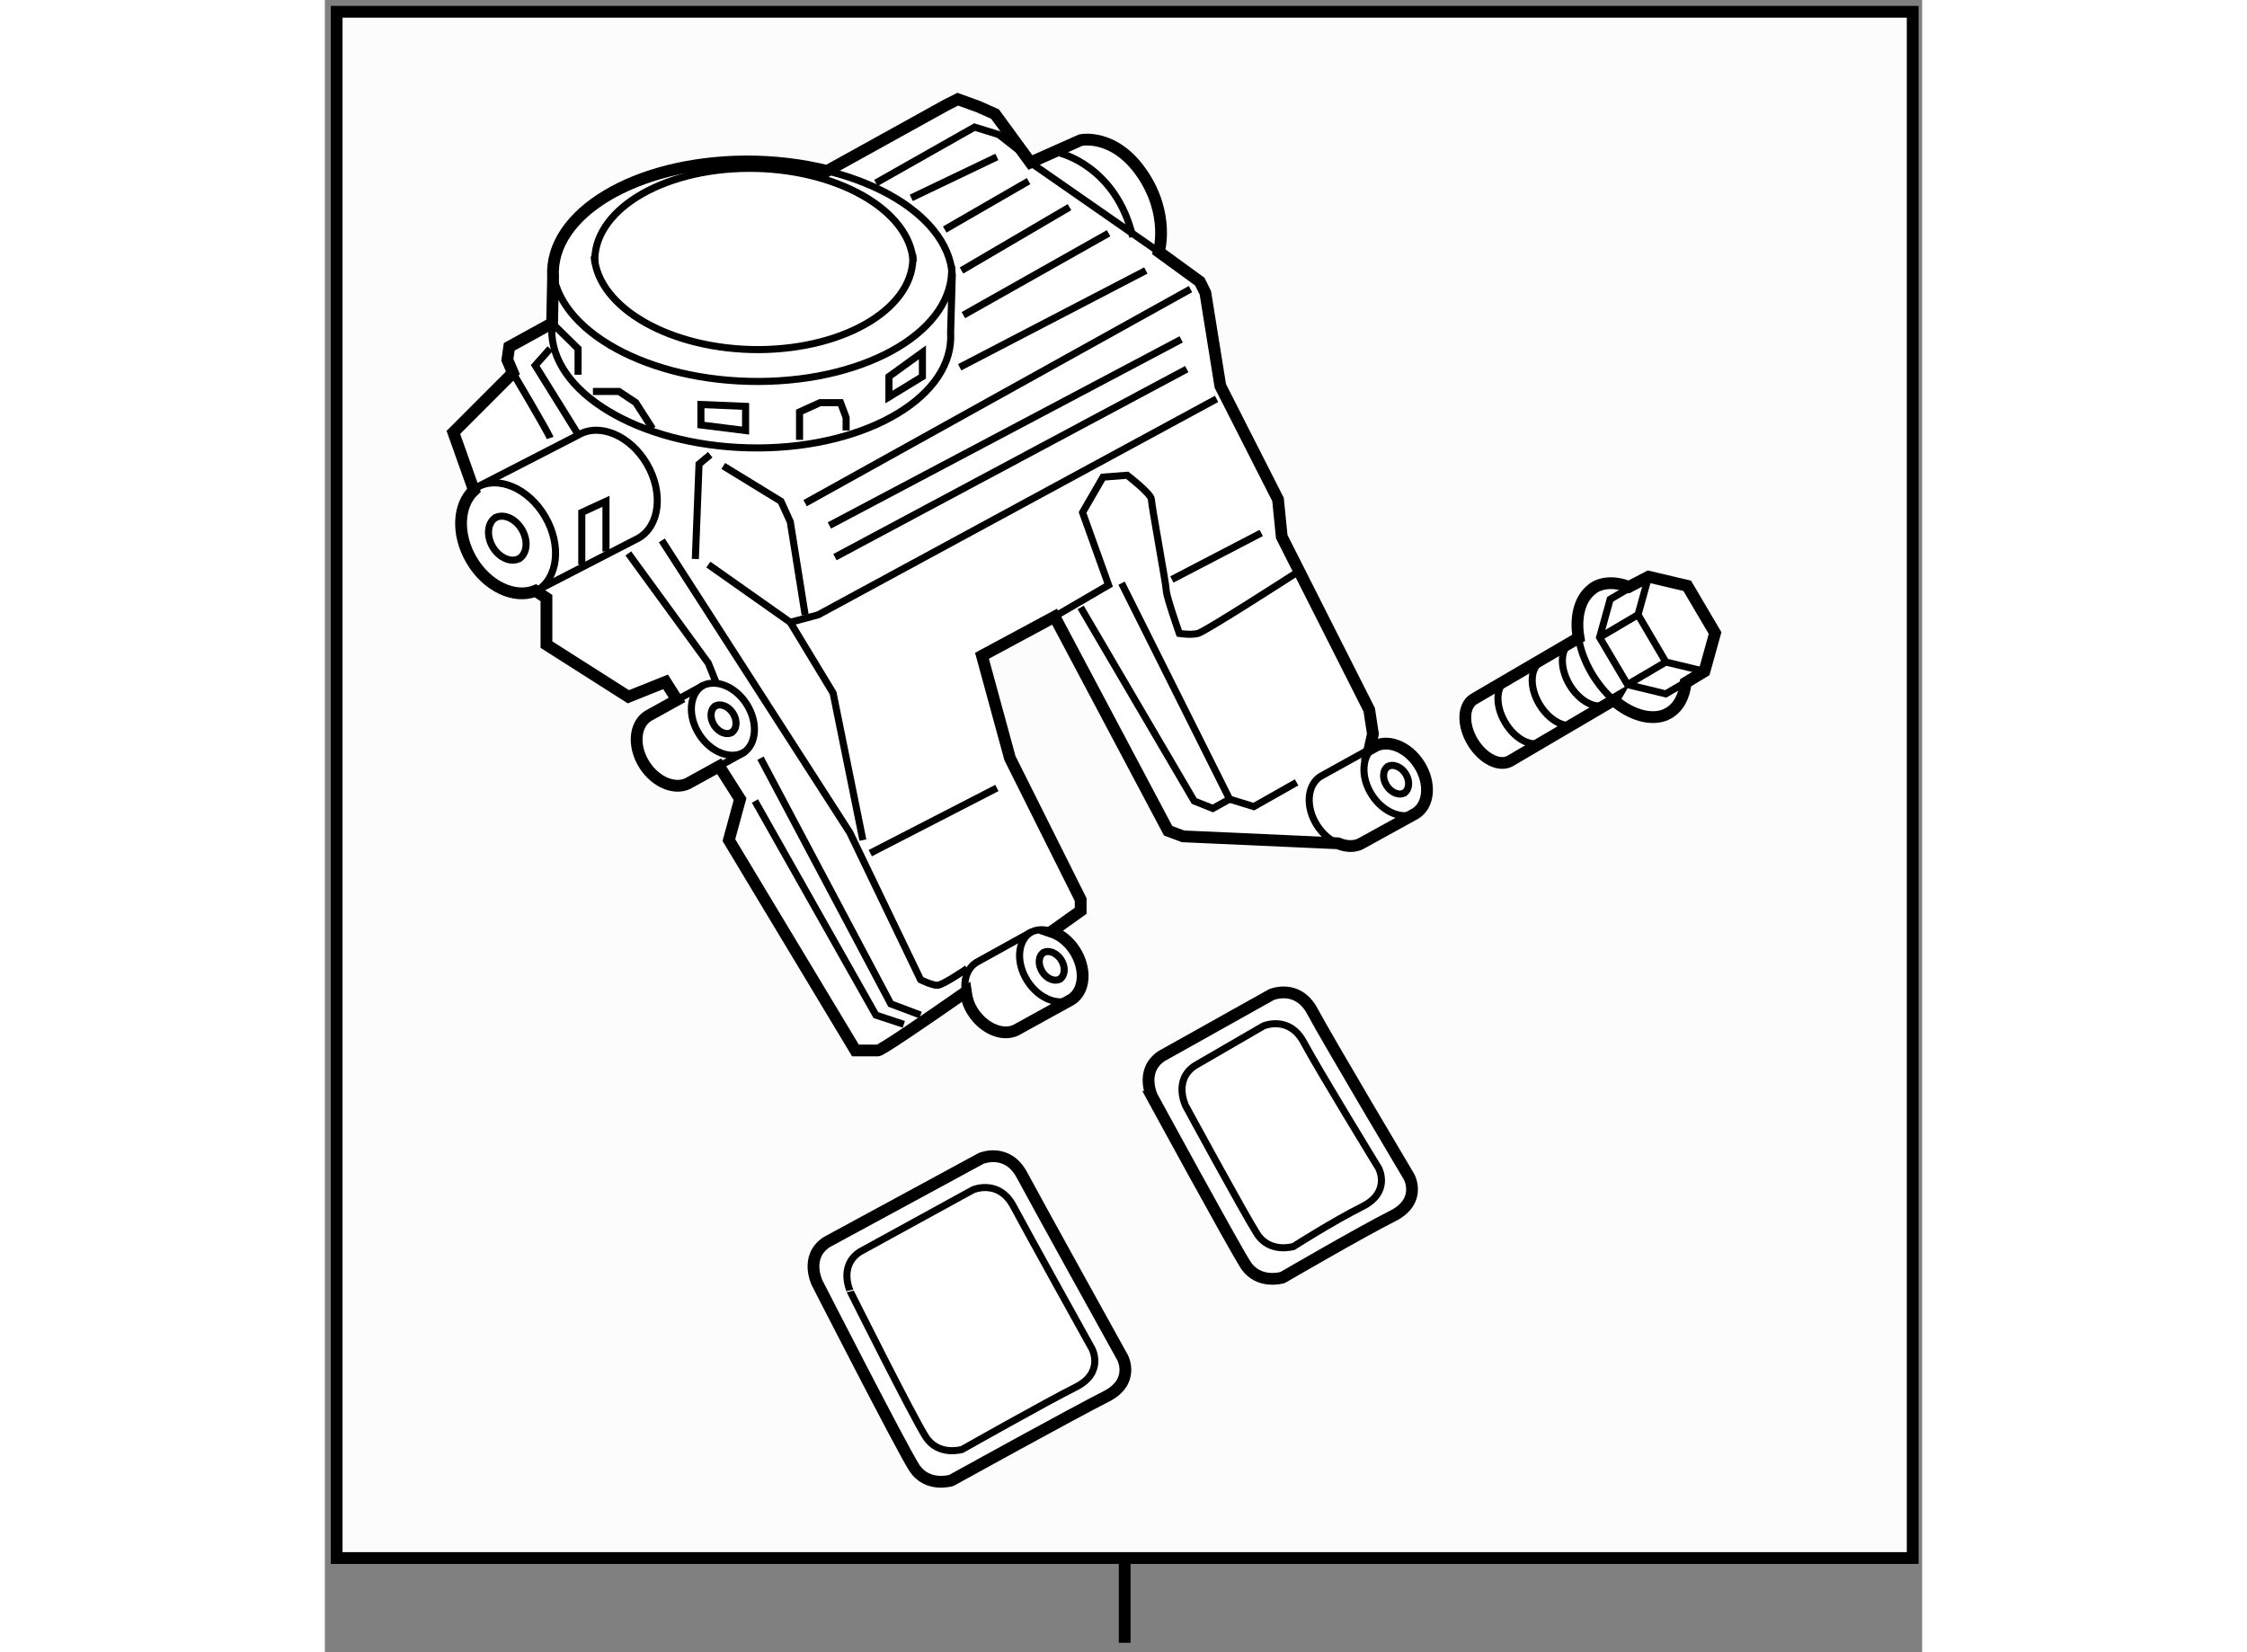 <?xml version="1.0" encoding="utf-8"?>
<!-- Generator: Adobe Illustrator 15.1.0, SVG Export Plug-In . SVG Version: 6.00 Build 0)  -->
<!DOCTYPE svg PUBLIC "-//W3C//DTD SVG 1.1//EN" "http://www.w3.org/Graphics/SVG/1.1/DTD/svg11.dtd">
<svg version="1.1" xmlns="http://www.w3.org/2000/svg" xmlns:xlink="http://www.w3.org/1999/xlink" x="0px" y="0px" width="244.8px"
	 height="180px" viewBox="90.532 48.583 67.737 70.067" enable-background="new 0 0 244.8 180" xml:space="preserve">
	
<rect x="90.532" y="48.583" width="67.737" height="70.067" fill="#808080" stroke="none"/>
	
<g><rect x="91.032" y="49.083" fill="#FCFCFC" stroke="#000000" stroke-width="0.5" width="66.837" height="65.573"></rect><line fill="none" stroke="#000000" stroke-width="0.5" x1="124.451" y1="114.869" x2="124.451" y2="118.25"></line></g><g><path fill="#FFFFFF" stroke="#000000" stroke-width="0.5" d="M136.94,81.005c-0.494-0.775-1.367-1.105-1.944-0.736l-0.162,0.089
				l0.144-0.647l-0.157-1.026l-3.71-7.342l-0.158-1.579l-2.447-4.815L127.872,61l-0.236-0.474l-1.736-1.264
				c0,0,0.474-1.578-0.71-3.314c-1.185-1.737-2.605-1.422-2.605-1.422l-2.132,0.948l-1.5-2.053l-0.71-0.316l-0.868-0.315
				l-0.474,0.237l-5.069,2.807c-1.066-0.264-2.237-0.41-3.461-0.405c-4.671,0.027-8.322,2.219-8.161,4.899l-0.04,1.96l-1.82,1.002
				l-0.079,0.552l0.236,0.553l-2.525,2.526l0.872,2.452c-0.672,0.622-0.743,1.862-0.11,2.949c0.658,1.129,1.835,1.674,2.721,1.315
				l0.464,0.31v1.973l3.475,2.211l1.578-0.632l0.485,0.764l-1.231,0.683c-0.579,0.371-0.645,1.298-0.149,2.074
				c0.495,0.774,1.366,1.105,1.941,0.734l1.227-0.676l0.885,1.395l-0.474,1.736l5.368,8.922c0,0,0.632,0,0.947,0
				c0.141,0,1.865-1.178,3.733-2.479c0.039,0.274,0.119,0.557,0.291,0.826c0.495,0.774,1.366,1.104,1.941,0.733l2.243-1.238
				c0.576-0.369,0.644-1.297,0.148-2.073c-0.259-0.407-0.623-0.683-0.993-0.807c0.746-0.53,1.241-0.884,1.241-0.884v-0.474
				l-2.999-5.999l-1.186-4.343l3.079-1.657l4.815,9.078l0.632,0.237l6.567,0.295c0.368,0.156,0.752,0.166,1.056-0.03l2.244-1.238
				C137.369,82.709,137.435,81.781,136.94,81.005z"></path><path fill="none" stroke="#000000" stroke-width="0.3" d="M99.521,73.634c0.9-0.523,1.06-1.93,0.354-3.138
					c-0.703-1.209-2.005-1.763-2.905-1.239"></path><path fill="none" stroke="#000000" stroke-width="0.3" d="M98.75,72.29c0.356-0.209,0.42-0.768,0.14-1.247
					c-0.278-0.479-0.796-0.7-1.153-0.492"></path><path fill="none" stroke="#000000" stroke-width="0.3" d="M97.787,70.523c-0.356,0.207-0.42,0.767-0.142,1.245
					c0.281,0.481,0.798,0.7,1.153,0.49"></path><path fill="none" stroke="#000000" stroke-width="0.3" d="M100.19,59.949c0.162,2.68,4.086,4.833,8.765,4.811
					c4.671-0.023,8.319-2.221,8.154-4.9"></path><path fill="none" stroke="#000000" stroke-width="0.3" d="M101.954,59.447c0.153,2.209,3.275,3.979,7.003,3.962
					c3.722-0.026,6.641-1.826,6.508-4.035"></path><path fill="none" stroke="#000000" stroke-width="0.3" d="M115.483,59.686c-0.133-2.204-3.273-3.979-6.987-3.964
					c-3.747,0.021-6.647,1.839-6.513,4.042"></path><path fill="none" stroke="#000000" stroke-width="0.3" d="M106.556,77.653c-0.578,0.367-0.646,1.297-0.149,2.072
					c0.495,0.777,1.366,1.104,1.943,0.736"></path><path fill="none" stroke="#000000" stroke-width="0.3" d="M107.098,78.517c-0.229,0.147-0.255,0.515-0.058,0.824
					c0.196,0.308,0.541,0.438,0.771,0.292"></path><path fill="none" stroke="#000000" stroke-width="0.3" d="M107.777,79.652c0.229-0.146,0.258-0.516,0.062-0.822
					c-0.198-0.309-0.544-0.438-0.774-0.292"></path><path fill="none" stroke="#000000" stroke-width="0.3" d="M120.475,88.111c-0.578,0.367-0.646,1.296-0.148,2.072
					c0.493,0.777,1.365,1.104,1.941,0.736"></path><path fill="none" stroke="#000000" stroke-width="0.3" d="M121.016,88.975c-0.229,0.147-0.254,0.515-0.056,0.824
					c0.195,0.307,0.54,0.438,0.77,0.29"></path><path fill="none" stroke="#000000" stroke-width="0.3" d="M121.696,90.11c0.229-0.146,0.257-0.517,0.061-0.822
					c-0.198-0.309-0.544-0.438-0.774-0.293"></path><path fill="none" stroke="#000000" stroke-width="0.3" d="M135.079,80.217c-0.578,0.367-0.646,1.296-0.149,2.072
					c0.495,0.777,1.365,1.104,1.943,0.736"></path><path fill="none" stroke="#000000" stroke-width="0.3" d="M135.621,81.08c-0.229,0.147-0.255,0.515-0.058,0.824
					c0.196,0.307,0.541,0.438,0.771,0.291"></path><path fill="none" stroke="#000000" stroke-width="0.3" d="M136.3,82.216c0.229-0.146,0.259-0.517,0.063-0.822
					c-0.198-0.309-0.544-0.438-0.774-0.293"></path><path fill="none" stroke="#000000" stroke-width="0.3" d="M97.097,69.183c-0.899,0.526-1.058,1.932-0.354,3.14
				c0.705,1.208,2.006,1.762,2.906,1.239l4.187-2.161c0.9-0.524,1.059-1.928,0.355-3.138c-0.703-1.208-2.007-1.762-2.905-1.235
				L97.097,69.183z"></path><path fill="none" stroke="#000000" stroke-width="0.3" d="M117.14,60.237c-0.177-2.678-4.101-4.83-8.77-4.809
				c-4.671,0.027-8.322,2.219-8.161,4.899l-0.051,2.444c0.171,2.678,4.093,4.826,8.763,4.808c4.67-0.023,8.319-2.222,8.148-4.898
				L117.14,60.237z"></path><path fill="none" stroke="#000000" stroke-width="0.3" d="M108.27,80.515c0.576-0.369,0.642-1.297,0.148-2.073
				c-0.495-0.775-1.368-1.105-1.945-0.736l-2.239,1.24c-0.579,0.371-0.645,1.298-0.149,2.074c0.495,0.774,1.366,1.105,1.941,0.734
				L108.27,80.515z"></path><path fill="none" stroke="#000000" stroke-width="0.3" d="M122.188,90.973c0.576-0.369,0.644-1.297,0.148-2.073
				s-1.367-1.107-1.945-0.736l-2.238,1.239c-0.579,0.371-0.645,1.299-0.149,2.075c0.495,0.774,1.366,1.104,1.941,0.733
				L122.188,90.973z"></path><path fill="none" stroke="#000000" stroke-width="0.3" d="M136.793,83.078c0.576-0.369,0.642-1.297,0.147-2.073
				c-0.494-0.775-1.367-1.105-1.944-0.736l-2.239,1.239c-0.579,0.371-0.645,1.299-0.149,2.075c0.494,0.774,1.366,1.105,1.941,0.733
				L136.793,83.078z"></path><path fill="none" stroke="#000000" stroke-width="0.3" d="M98.506,64.395c0,0,1.5,2.526,1.579,2.763"></path><polyline fill="none" stroke="#000000" stroke-width="0.3" points="100.085,63.369 99.453,64.079 101.285,67.027 		"></polyline><polyline fill="none" stroke="#000000" stroke-width="0.3" points="103.401,72.053 106.795,76.71 107.111,77.499 		"></polyline><path fill="none" stroke="#000000" stroke-width="0.3" d="M104.821,71.5l7.974,12.394l3,6.236c0,0,0.474,0.237,0.71,0.237
				s1.264-0.711,1.264-0.711"></path><polyline fill="none" stroke="#000000" stroke-width="0.3" points="109.006,80.736 114.532,91.156 115.795,91.63 		"></polyline><polyline fill="none" stroke="#000000" stroke-width="0.3" points="108.77,82.552 113.899,91.63 115.084,92.024 		"></polyline><polyline fill="none" stroke="#000000" stroke-width="0.3" points="106.243,72.289 106.4,68.263 106.874,67.868 		"></polyline><polyline fill="none" stroke="#000000" stroke-width="0.3" points="106.795,72.525 110.269,74.974 111.453,74.657 128.347,65.499 
						"></polyline><polyline fill="none" stroke="#000000" stroke-width="0.3" points="107.427,68.343 109.874,69.842 110.269,70.71 110.899,74.657 
						"></polyline><line fill="none" stroke="#000000" stroke-width="0.3" x1="110.899" y1="69.921" x2="127.241" y2="60.843"></line><line fill="none" stroke="#000000" stroke-width="0.3" x1="111.927" y1="70.867" x2="126.847" y2="62.975"></line><line fill="none" stroke="#000000" stroke-width="0.3" x1="112.163" y1="72.21" x2="127.083" y2="64.236"></line><polyline fill="none" stroke="#000000" stroke-width="0.3" points="110.269,74.974 112.085,77.973 113.348,84.209 		"></polyline><line fill="none" stroke="#000000" stroke-width="0.3" x1="113.663" y1="84.763" x2="119.031" y2="82"></line><path fill="none" stroke="#000000" stroke-width="0.3" d="M120.926,75.052l2.842-1.658l-1.104-3.078l0.868-1.5l1.025-0.078
				c0,0,1.027,0.789,1.027,1.025c0,0.237,0.631,3.631,0.631,3.868s0.553,1.815,0.553,1.815s0.474,0.079,0.789,0
				c0.315-0.078,4.105-2.525,4.105-2.525"></path><line fill="none" stroke="#000000" stroke-width="0.3" x1="126.452" y1="73.157" x2="130.241" y2="71.185"></line><polyline fill="none" stroke="#000000" stroke-width="0.3" points="124.32,73.315 128.899,82.473 129.926,82.789 131.741,81.762 
						"></polyline><polyline fill="none" stroke="#000000" stroke-width="0.3" points="122.584,74.342 127.399,82.552 128.189,82.867 128.899,82.473 
						"></polyline><line fill="none" stroke="#000000" stroke-width="0.3" x1="120.452" y1="55.475" x2="125.899" y2="59.263"></line><polyline fill="none" stroke="#000000" stroke-width="0.3" points="113.899,56.343 118.084,53.974 119.11,54.29 120.216,55.158 		
				"></polyline><line fill="none" stroke="#000000" stroke-width="0.3" x1="115.4" y1="56.974" x2="119.031" y2="55.237"></line><line fill="none" stroke="#000000" stroke-width="0.3" x1="116.82" y1="58.316" x2="120.374" y2="56.264"></line><line fill="none" stroke="#000000" stroke-width="0.3" x1="117.531" y1="60.054" x2="122.109" y2="57.369"></line><line fill="none" stroke="#000000" stroke-width="0.3" x1="117.61" y1="61.947" x2="123.768" y2="58.474"></line><line fill="none" stroke="#000000" stroke-width="0.3" x1="117.453" y1="64.158" x2="125.348" y2="60.054"></line><path fill="none" stroke="#000000" stroke-width="0.3" d="M121.715,55.08c0,0,2.369,0.552,3.079,3.552"></path><polyline fill="none" stroke="#000000" stroke-width="0.3" points="110.663,67.236 110.663,66.053 111.532,65.658 112.4,65.658 
				112.637,66.29 112.637,66.842 		"></polyline><polygon fill="none" stroke="#000000" stroke-width="0.3" points="106.479,65.737 106.479,66.605 108.374,66.842 108.374,65.816 
						"></polygon><polygon fill="none" stroke="#000000" stroke-width="0.3" points="114.453,64.553 114.453,65.421 115.873,64.553 115.873,63.526 
						"></polygon><polyline fill="none" stroke="#000000" stroke-width="0.3" points="100.169,62.288 101.27,63.369 101.27,64.474 		"></polyline><polyline fill="none" stroke="#000000" stroke-width="0.3" points="101.9,65.184 102.295,65.184 103.006,65.184 103.717,65.658 
				104.427,66.763 		"></polyline><polyline fill="none" stroke="#000000" stroke-width="0.3" points="101.427,72.525 101.427,70.315 102.453,69.842 102.453,71.974 
						"></polyline></g>



	
<g><path fill="#FFFFFF" stroke="#000000" stroke-width="0.5" d="M126.019,93.367l4.656-2.605c0,0,1.106-0.473,1.737,0.711
				c0.632,1.184,4.104,7.026,4.104,7.026s0.554,1.025-0.71,1.657c-1.263,0.631-4.657,2.604-4.657,2.604s-1.026,0.316-1.579-0.552
				s-3.948-7.105-3.948-7.105S125.07,93.999,126.019,93.367z"></path><path fill="none" stroke="#000000" stroke-width="0.3" d="M127.427,93.778l2.913-1.688c0,0,1.086-0.467,1.705,0.696
				c0.622,1.165,3.177,5.34,3.177,5.34s0.543,1.008-0.698,1.629c-1.241,0.62-2.913,1.689-2.913,1.689s-1.008,0.31-1.55-0.543
				c-0.544-0.854-3.022-5.416-3.022-5.416S126.495,94.399,127.427,93.778z"></path></g>



	
<g><path fill="#FFFFFF" stroke="#000000" stroke-width="0.5" d="M111.808,101.262l6.553-3.553c0,0,1.104-0.474,1.736,0.71
				c0.632,1.185,4.264,7.736,4.264,7.736s0.552,1.027-0.711,1.658c-1.264,0.632-6.553,3.553-6.553,3.553s-1.025,0.315-1.578-0.553
				s-4.105-7.815-4.105-7.815S110.86,101.894,111.808,101.262z"></path><path fill="none" stroke="#000000" stroke-width="0.3" d="M113.217,101.673l4.808-2.636c0,0,1.086-0.467,1.705,0.697
				c0.621,1.164,3.336,6.051,3.336,6.051s0.542,1.008-0.698,1.628c-1.241,0.62-4.809,2.637-4.809,2.637s-1.008,0.31-1.551-0.543
				c-0.544-0.854-3.18-6.126-3.18-6.126S112.285,102.294,113.217,101.673z"></path></g>



	
<g><path fill="#FFFFFF" stroke="#000000" stroke-width="0.5" d="M144.219,73.611c-0.483,0.406-0.666,1.173-0.518,2.021l0,0
				l-4.441,2.596c-0.46,0.279-0.489,1.084-0.061,1.806c0.424,0.715,1.145,1.086,1.604,0.817l4.396-2.582l-0.007,0.012
				c0.709,0.606,1.527,0.862,2.161,0.627l0.148-0.072c0.438-0.246,0.676-0.716,0.741-1.3l0.795-0.483l0.451-1.624l-1.181-2.004
				l-1.642-0.386l-0.83,0.432c-0.53-0.211-1.055-0.218-1.475,0.027L144.219,73.611z"></path><path fill="none" stroke="#000000" stroke-width="0.3" d="M140.644,77.417c-0.458,0.277-0.489,1.084-0.06,1.804
				c0.422,0.718,1.145,1.087,1.604,0.818"></path><path fill="none" stroke="#000000" stroke-width="0.3" d="M142.098,76.641c-0.459,0.277-0.491,1.085-0.063,1.804
				c0.425,0.717,1.146,1.088,1.605,0.817"></path><path fill="none" stroke="#000000" stroke-width="0.3" d="M143.376,75.814c-0.458,0.281-0.488,1.085-0.06,1.806
				c0.422,0.716,1.145,1.087,1.605,0.817"></path><polyline fill="none" stroke="#000000" stroke-width="0.3" points="149.039,77.053 147.4,76.658 146.221,74.651 146.668,73.039 		
				"></polyline><polyline fill="none" stroke="#000000" stroke-width="0.3" points="148.177,77.551 147.396,78.009 145.776,77.616 144.591,75.615 
				145.04,73.996 145.867,73.51 		"></polyline><line fill="none" stroke="#000000" stroke-width="0.3" x1="144.591" y1="75.615" x2="146.221" y2="74.651"></line><line fill="none" stroke="#000000" stroke-width="0.3" x1="145.776" y1="77.616" x2="147.4" y2="76.658"></line><path fill="none" stroke="#000000" stroke-width="0.3" d="M143.701,75.633c0.071,0.487,0.266,1.012,0.562,1.517
				c0.266,0.443,0.585,0.828,0.931,1.132"></path></g>


</svg>